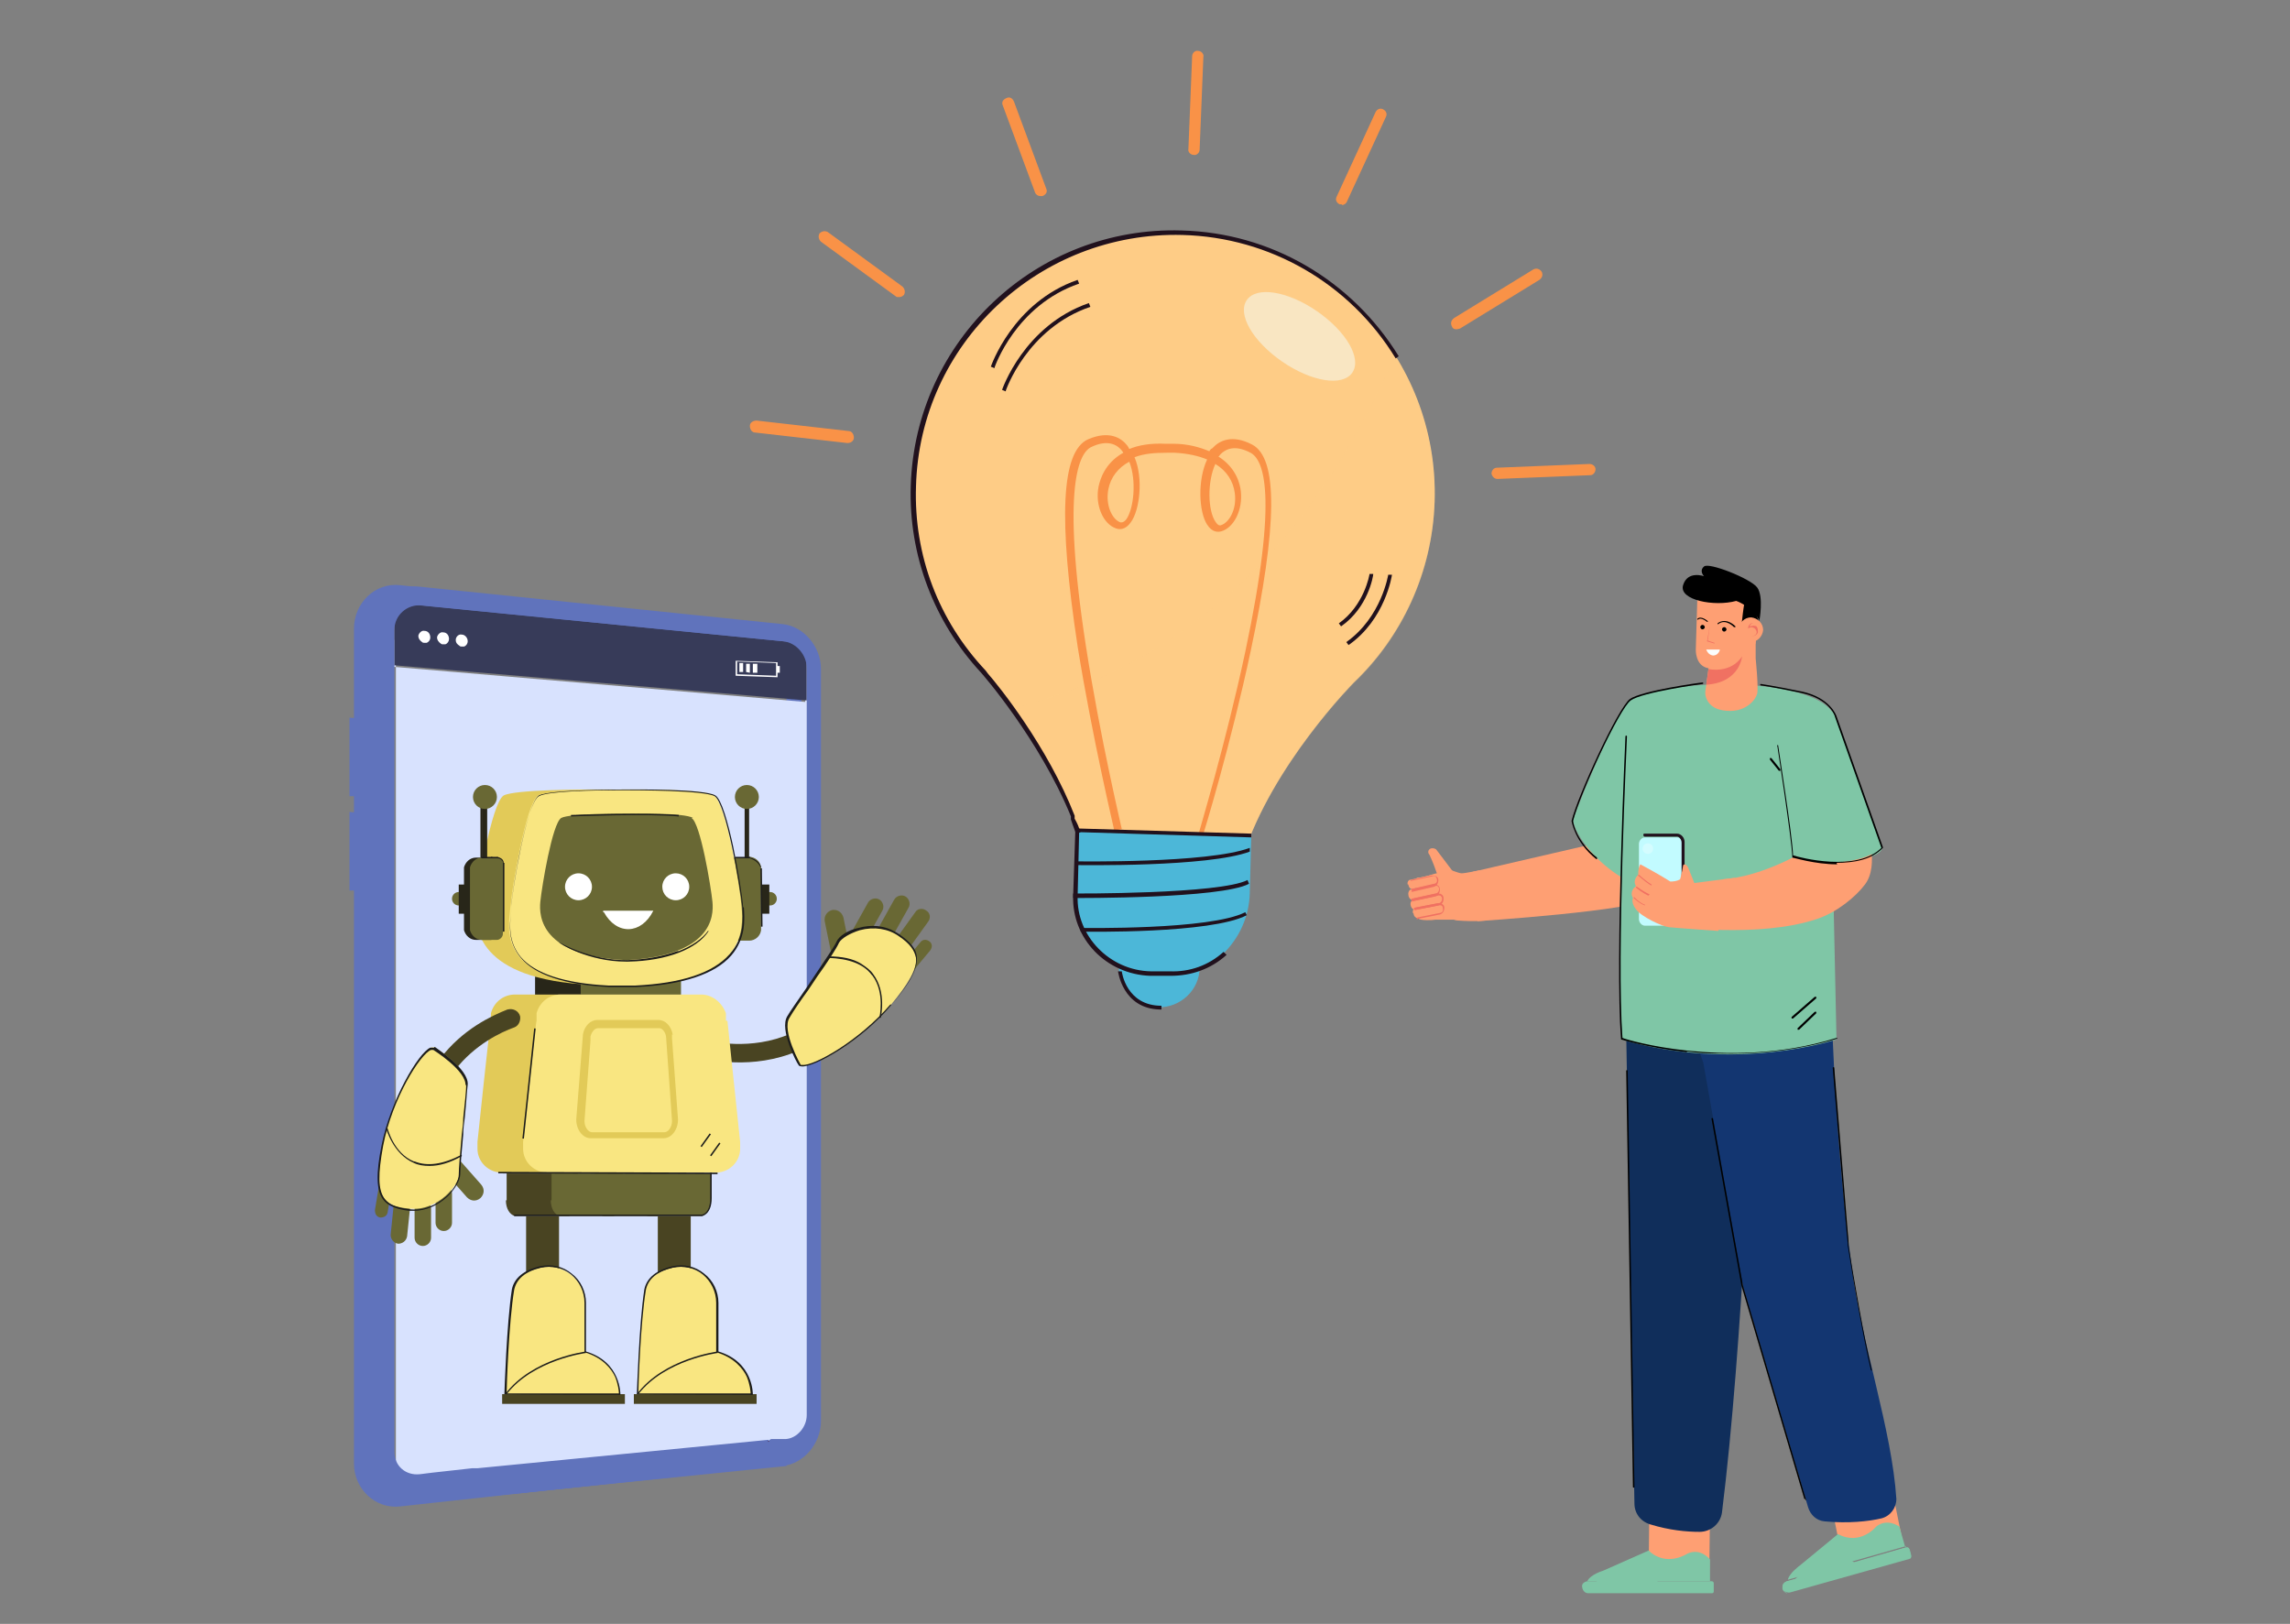 <?xml version="1.0" encoding="UTF-8"?>
<svg xmlns="http://www.w3.org/2000/svg" version="1.1" viewBox="0 0 306 217">
  <rect x="0" y="0" width="306" height="217" fill="#808080" stroke="none"/>
  <defs>
    <style>
      .cls-1 {
        fill: #21111d;
      }

      .cls-2 {
        fill: #c2fbff;
      }

      .cls-3 {
        fill: #fecc86;
      }

      .cls-4 {
        fill: #6073bc;
      }

      .cls-5 {
        fill: #f3fffe;
      }

      .cls-6 {
        fill: #133671;
      }

      .cls-7 {
        fill: #491e33;
      }

      .cls-8, .cls-9 {
        opacity: .3;
      }

      .cls-10 {
        fill: #fff;
      }

      .cls-11 {
        fill: #f9e681;
      }

      .cls-12 {
        fill: #102e5b;
      }

      .cls-13 {
        fill: #fbfdfc;
      }

      .cls-14 {
        fill: #d8e2fe;
      }

      .cls-15 {
        isolation: isolate;
      }

      .cls-16 {
        fill: #696834;
      }

      .cls-17 {
        fill: #373b59;
      }

      .cls-18 {
        fill: #f99247;
      }

      .cls-19 {
        fill: #7fc6a6;
      }

      .cls-20 {
        fill: #1d1d1b;
      }

      .cls-21 {
        fill: #fe9f73;
      }

      .cls-22 {
        fill: #f07162;
      }

      .cls-23 {
        fill: #e2ca58;
      }

      .cls-24 {
        fill: #4cb7d8;
      }

      .cls-9 {
        mix-blend-mode: multiply;
      }

      .cls-25 {
        fill: #282619;
      }

      .cls-26 {
        opacity: .5;
      }

      .cls-27 {
        fill: #494422;
      }
    </style>
  </defs>
  <!-- Generator: Adobe Illustrator 28.7.1, SVG Export Plug-In . SVG Version: 1.2.0 Build 142)  -->
  <g class="cls-15">
    <g id="Layer_1">
      <g>
        <path class="cls-4" d="M102,83.5l-48.5-5.3c-3.4-.4-6.2,2.4-6.2,5.8v111.6c0,3.3,2.8,6.1,6.2,5.7l48.5-5.3c2.8-.3,5.1-3,5.1-6v-100.5c0-3-2.3-5.7-5.1-6ZM105.1,189.2c0,1.6-1.3,3.1-2.8,3.2l-49,4.7c-1.9.2-2-1.1-2-3v-110c0-2,.3-3.5,2.4-3.3l48.3,4.8c1.7.2,3.1,1.8,3.1,3.6v99.8Z"/>
        <path class="cls-14" d="M107.8,88.2s0,0,0,0c0-1.1-.9-2.1-1.9-2.3,0,0,0,0,0,0,0,0,0,0,0,0l-50.6-5s0,0,0,0c0,0,0,0-.1,0-1.3,0-2.3.8-2.3,2,0,0,0,0,0,.1,0,0,0,0,0,0v112.4c0,1.2,1,2,2.2,1.9l16.1-1.6h.2s0,0,0,0l12-1.2h0s.1,0,.1,0h.1s11.7-1.1,11.7-1.1h0s.1,0,.1,0l10.7-1c1,0,1.8-1,1.8-2.1v-102s0,0,0,0ZM52.7,88.9v-3.4l3.6.3c.1,0,.2,0,.3.1.1,0,.2,0,.3,0l1.9.2c.1,0,.2,0,.3.1.1,0,.2,0,.3,0l1.9.2c.1,0,.2,0,.3.1.1,0,.2,0,.3,0l36.5,3.3h0c0,0,5.6.6,5.6.6h0c0,0,3.6.3,3.6.3v3.1l-55.1-4.7Z"/>
        <path class="cls-7" d="M102.7,192.6h-.1c0,0,0,.1,0,.1,0,0,.1,0,.1,0,0,0,0,0,0-.1Z"/>
        <path class="cls-17" d="M105.7,85.8l-50.5-5c-1.4-.1-2.5.9-2.5,2.2v5.9h0s55.1,4.7,55.1,4.7h0s0-5.4,0-5.4c0-1.2-.9-2.3-2.1-2.4Z"/>
        <path class="cls-10" d="M57.5,85.2c0,.3-.2.6-.5.7-.1,0-.2,0-.3,0-.1,0-.2,0-.3-.1-.3-.2-.5-.5-.5-.8s.4-.8.8-.7c.5,0,.8.4.8.9Z"/>
        <path class="cls-10" d="M60,85.4c0,.3-.2.6-.5.7-.1,0-.2,0-.3,0-.1,0-.2,0-.3-.1-.3-.2-.5-.5-.5-.8s.4-.8.8-.7c.5,0,.8.4.8.9Z"/>
        <path class="cls-10" d="M62.5,85.7c0,.3-.2.6-.5.7-.1,0-.2,0-.3,0-.1,0-.2,0-.3-.1-.3-.2-.5-.4-.5-.8s.4-.8.8-.7c.4,0,.8.4.8.9Z"/>
        <g>
          <path class="cls-10" d="M98.3,88.2v2.1l5.6.2v-.6h.3s0-.9,0-.9h-.3v-.5l-5.6-.2ZM103.7,90.3l-5.2-.2v-1.7l5.2.2v1.8Z"/>
          <polygon class="cls-10" points="98.8 89.8 99.3 89.8 99.3 88.6 98.8 88.6 98.8 89.8"/>
          <polygon class="cls-10" points="99.7 89.8 100.2 89.9 100.2 88.7 99.7 88.7 99.7 89.8"/>
          <polygon class="cls-10" points="100.6 89.9 101.2 89.9 101.2 88.7 100.6 88.7 100.6 89.9"/>
        </g>
        <polygon class="cls-4" points="48 106.4 46.7 106.4 46.7 95.9 48 96 48 106.4"/>
        <polygon class="cls-4" points="48 119 46.7 119 46.7 108.5 48 108.6 48 119"/>
        <path class="cls-4" d="M50.1,83.9v111.6c0,3.3,2.8,5.8,6.2,5.4l12.2-1.3h.4s35.1-3.7,35.1-3.7h0s.6,0,.6,0c2.8-.3,5.1-3,5.1-6v-100.5c0-3-2.3-5.7-5.1-6l-48.5-5c-3.4-.4-6.2,2.1-6.2,5.4ZM52.7,84.2c0-2,1.7-3.5,3.7-3.3l48.3,4.8c1.7.2,3.1,1.8,3.1,3.6v99.8c0,1.6-1.3,3.1-2.8,3.2h-.9c0,0,0,0,0,0h-1.1c0,.1-.2.1-.2.1,0,0,0,0,0,.1,0,0,0,0-.1,0,0,0,0,0,0-.1l-38.9,3.8h-.7c0,0-5.4.6-5.4.6l-1.6.2c-1.9.2-3.4-1.1-3.4-3v-110Z"/>
        <polygon class="cls-7" points="102.8 192.8 102.8 192.6 102.6 192.6 102.6 192.9 102.8 192.8"/>
        <polygon class="cls-4" points="104.3 192.5 63.7 196.4 63.7 200.1 105.1 195.9 104.3 192.5"/>
      </g>
      <g>
        <path class="cls-3" d="M191.7,67c.6-19.3-14.6-35.3-33.9-35.9-19.3-.6-35.3,14.6-35.9,33.9-.3,9.6,3.3,18.3,9.4,24.8h0s10.2,11.6,13.4,24c0,0,6,2.2,10.6,2.5,4.6,0,10.8-1.9,10.8-1.9,3.9-12.2,14.8-23.2,14.8-23.2h0c6.4-6.1,10.5-14.7,10.8-24.2Z"/>
        <path class="cls-24" d="M154.8,134.6h0c-3,0-5.4-2.6-5.3-5.6h0l10.8.3h0c0,3-2.6,5.4-5.6,5.3Z"/>
        <path class="cls-24" d="M155,130.7h0c-6.4-.2-11.5-5.5-11.3-12l.2-7.7,23.3.7-.2,7.7c-.2,6.4-5.5,11.5-12,11.3Z"/>
        <g class="cls-9">
          <path class="cls-3" d="M191.7,67c.2-7.1-1.8-13.8-5.3-19.5-10.9,24.9-27.7,41.3-51.3,47.2,2.8,4,6.6,9.9,8.8,16.3l23.2.7h0c4.5-11.1,13.8-20.4,13.8-20.4h0c6.4-6.1,10.5-14.7,10.8-24.2Z"/>
        </g>
      </g>
      <path class="cls-18" d="M161.2,111.6l-1-.3c0-.1,3.6-12,6.2-24.2,4.5-21.2,2.4-25.7.7-26.6-1.7-.9-3.1-.8-4.1.3,0,0-.1.2-.2.2,2.4,1.5,2.9,3.7,3,4.6.3,2.5-.9,4.9-2.6,5.4-.4.1-1.2.2-1.9-.9-1.1-1.7-1.3-5.9,0-8.7-1.2-.5-2.6-.8-4.3-.9h-1c-1.7,0-3.1.1-4.4.6,1.2,2.8.7,7.1-.5,8.7-.7,1-1.5,1-2,.8-1.7-.6-2.8-3.1-2.3-5.6.2-.9.8-3.1,3.3-4.5,0,0-.1-.2-.2-.3-.9-1.1-2.3-1.3-4-.5-1.7.7-4.1,5.2-.8,26.6,1.9,12.3,4.8,24.4,4.8,24.5l-1,.2c0-.1-2.9-12.2-4.9-24.6-2.6-17.1-2.2-26.1,1.4-27.7,2.8-1.2,4.4-.2,5.2.8.1.1.2.3.3.5,1.2-.5,2.8-.8,4.9-.7h1c2,0,3.6.5,4.8,1,.1-.2.2-.3.4-.4.9-1,2.6-1.9,5.3-.5,3.5,1.8,3.4,10.8-.2,27.7-2.6,12.2-6.2,24.1-6.3,24.3ZM150.9,61.7c-1.5.8-2.5,2.1-2.8,3.7-.4,2.1.5,4,1.6,4.4.1,0,.4.1.8-.4,1-1.4,1.4-5.2.4-7.7ZM162.4,62c-1.1,2.4-1,6.2,0,7.7.4.6.6.5.7.5,1.1-.3,2.2-2.1,1.9-4.3-.2-1.6-1.1-3-2.6-3.9Z"/>
      <path class="cls-1" d="M143.7,111.2c-.3-.8-.4-1.1-.6-1.7v-.4c-4.2-10.3-11.9-19.1-12-19.2h0c-6.3-6.8-9.7-15.7-9.4-25,.6-19.4,16.8-34.7,36.2-34.1,11.9.3,22.7,6.6,29,16.8l-.4.3c-6.1-10-16.8-16.2-28.5-16.5-19.1-.5-35.1,14.5-35.6,33.6-.3,9.2,3,17.9,9.3,24.6l.3.4h0c1.5,1.7,8,9.8,11.6,19v.4c.4.7.5,1,.8,1.8l-.5.2Z"/>
      <path class="cls-1" d="M132.9,49.2l-.5-.2c0,0,2.9-8.6,11.6-11.6l.2.5c-8.5,2.9-11.3,11.2-11.3,11.2Z"/>
      <path class="cls-1" d="M134.4,52.3l-.5-.2c0,0,2.9-8.6,11.6-11.6l.2.5c-8.5,2.9-11.3,11.2-11.3,11.2Z"/>
      <path class="cls-1" d="M156.2,130.4h-2.5c-5.9-.2-10.5-5-10.3-10.7l.3-9,23.5.7v.5s-23-.7-23-.7l-.2,8.5c-.2,5.4,4.3,10,9.8,10.1h2.5c2.7.1,5.2-.8,7.2-2.6l.4.4c-2.1,1.9-4.7,2.8-7.5,2.8Z"/>
      <path class="cls-1" d="M155,134.9c-5-.1-5.6-5.1-5.6-5.1h.5c0,.1.6,4.6,5.3,4.6v.5c0,0-.1,0-.2,0Z"/>
      <path class="cls-1" d="M180.2,86.2l-.3-.4c4.7-3.3,5.6-9,5.6-9h.5c0,.1-.9,6-5.8,9.4Z"/>
      <path class="cls-1" d="M179.2,83.7l-.3-.4c3.4-2.4,4.1-6.5,4.1-6.6h.5c0,.3-.7,4.5-4.3,7Z"/>
      <path class="cls-1" d="M143.6,115.6v-.5c.2,0,17.8.3,23.4-1.8v.5c-5.6,2.1-22.7,1.8-23.4,1.8Z"/>
      <path class="cls-1" d="M143.4,119.9v-.5c.2,0,19.6.1,23.3-1.8l.2.5c-3.8,2-22.7,1.9-23.5,1.9Z"/>
      <path class="cls-1" d="M144.4,124.5v-.5c.2,0,17.3.3,22-2.1l.2.4c-4.8,2.5-21.5,2.2-22.2,2.2Z"/>
      <path class="cls-18" d="M113.2,59.2s0,0,0,0l-12.3-1.4c-.4,0-.7-.4-.7-.9,0-.4.4-.7.9-.7l12.3,1.4c.4,0,.7.4.7.9,0,.4-.4.7-.8.7Z"/>
      <path class="cls-18" d="M120.1,39.7c-.2,0-.3,0-.4-.1l-10-7.3c-.3-.3-.4-.7-.2-1.1.3-.3.7-.4,1.1-.2l10,7.3c.3.3.4.7.2,1.1-.2.2-.4.3-.7.3Z"/>
      <path class="cls-18" d="M139,26.2c-.3,0-.6-.2-.7-.5l-4.3-11.6c-.2-.4,0-.8.5-1,.4-.2.8,0,1,.5l4.3,11.6c.2.4,0,.8-.5,1,0,0-.2,0-.3,0Z"/>
      <path class="cls-18" d="M200.1,64c-.4,0-.7-.3-.8-.7,0-.4.3-.8.7-.8l12.4-.5c.4,0,.8.3.8.7,0,.4-.3.8-.7.8l-12.4.5s0,0,0,0Z"/>
      <path class="cls-18" d="M194.6,44c-.3,0-.5-.1-.6-.4-.2-.4-.1-.8.3-1.1l10.6-6.5c.4-.2.8-.1,1.1.3.2.4.1.8-.3,1.1l-10.6,6.5c-.1,0-.3.1-.4.1Z"/>
      <path class="cls-18" d="M179.3,27.3c-.1,0-.2,0-.3,0-.4-.2-.6-.6-.4-1l5.2-11.3c.2-.4.6-.6,1-.4.4.2.6.6.4,1l-5.2,11.3c-.1.3-.4.5-.7.5Z"/>
      <path class="cls-18" d="M159.5,20.7s0,0,0,0c-.4,0-.8-.4-.7-.8l.5-12.4c0-.4.4-.8.8-.7,0,0,0,0,0,0,.4,0,.8.4.7.8l-.5,12.4c0,.4-.4.8-.8.7Z"/>
      <g class="cls-26">
        <path class="cls-5" d="M180.7,49.8c-1.3,1.9-5.5,1.2-9.4-1.5-3.9-2.7-6-6.3-4.7-8.2,1.3-1.9,5.5-1.2,9.4,1.5,3.9,2.7,6,6.3,4.7,8.2Z"/>
      </g>
      <polygon class="cls-21" points="220.3 210.2 228.4 210.3 228.5 201.7 220.4 200.6 220.3 210.2"/>
      <polygon class="cls-21" points="246.1 207.9 254.3 206.3 252.6 197.9 244.2 198.6 246.1 207.9"/>
      <path class="cls-12" d="M234.5,136.3c-.3,8.8-1.6,43.3-4.4,65.8-.2,1.5-1.5,2.6-3,2.6-1.7,0-4-.2-6.6-1-1.3-.4-2.1-1.5-2.1-2.8l-1.2-68.6c0-.2,0-.3,0-.5v-.3c.3-1.9,2.3-3,4.1-2.3l11.2,4.2c1.2.5,2,1.6,1.9,2.9Z"/>
      <path class="cls-6" d="M244.7,132.3s.2,17.5,2.7,36.8c1.4,10.7,5.4,21.9,6,31.2,0,1.2-.8,2.3-2,2.6-1.7.4-4.4.7-7.6.4-1.1-.1-1.9-.9-2.2-1.9l-8.7-29.5-5.3-29.9-5.7-16.2,22.8,6.6Z"/>
      <path d="M241.3,200.5s0,0,0,0c0,0,.1,0,0-.2l-8.4-28.5-4-22.3c0,0,0-.1-.1-.1,0,0-.1,0-.1.1l4,22.3h0s8.4,28.5,8.4,28.5c0,0,0,0,.1,0Z"/>
      <path d="M250.1,183.2s0,0,0,0c0,0,.1,0,0-.2-1-4.1-2.4-12.2-3.1-16.6,0-.1,0-.2,0-.3h0,0s0,0,0,0c0,0,0-.1,0-.3l-1.9-23.1c0,0,0-.1-.1-.1,0,0-.1,0-.1.1,0,.2,1.9,23.1,2,23.4,0,0,0,0,0,0h0c0,.1,0,.1,0,.1,0,0,0,0,0,.2.7,4.5,2.1,12.5,3.1,16.7,0,0,0,0,.1,0Z"/>
      <path d="M218.3,198.8h0c0,0,.1,0,.1-.1l-.9-55.6c0,0,0-.1-.1-.1,0,0-.1,0-.1.1l.9,55.6c0,0,0,.1.1.1Z"/>
      <path class="cls-19" d="M228.6,211.3h-7.1s-2.9-3.1-2.9-3.1l-5.3,3.1h-1.1c-.4,0-.8.3-.8.6,0,.5.3,1,.8,1h16.6c.1,0,.2-.1.2-.2v-1.1c0-.2-.1-.3-.3-.3Z"/>
      <path class="cls-19" d="M228.5,211.3v-2.9s-1.2-1.6-3-.8c0,0-2.8,1.9-5.2-.4l-6.1,2.7s-1.7.5-2.1,1.4h16.4Z"/>
      <path class="cls-19" d="M254.7,206.8l-6.9,2-3.7-2.2-4.2,4.4-1.1.3c-.4.1-.7.5-.6.8,0,.5.6.8,1,.7l16-4.5c.1,0,.2-.2.2-.3l-.3-1c0-.2-.2-.3-.4-.2Z"/>
      <path class="cls-19" d="M254.6,206.8l-.8-2.8s-1.6-1.2-3.1,0c0,0-2.1,2.6-5.1,1l-5.1,4.2s-1.4,1-1.6,1.9l15.8-4.5Z"/>
      <path class="cls-19" d="M238.7,212.9c-.2-.1-.4-.3-.5-.5-.1-.5.1-.9.6-1.1l15.8-4.5c.2,0,.5,0,.6.3l.2.8h-.1s-.2-.7-.2-.7c0-.2-.2-.3-.4-.2l-15.8,4.5c-.4.1-.6.5-.5.9,0,.2.2.4.4.5h0Z"/>
      <g>
        <path class="cls-21" d="M194.6,117.8c0-.4,0-.8-.2-1l-2.5-3.3c-.3-.2-.7-.2-.9,0-.2.2-.2.5,0,.7.2.4.4.9.6,1.4l.4,1.1c-.3,0-1.7.6-2.7.6v2.5h-.1c0,.5.1,1.1.1,1.6,0,.6-.1,1.1.3,1.4.3.2,1.7.2,2.2.1h3.7c0-1-.2-1.6-.9-5.3Z"/>
        <path class="cls-21" d="M226.6,109.4s-4.1,8.9-5.9,10.6c-1.8,1.7-23.3,3.1-23.3,3.1l-.6-6.6,17.3-4,4.5-8.6,8,5.4Z"/>
        <path class="cls-22" d="M217.3,115.2s0,0-.1,0l-3.3-2.4c-.1,0-.1-.2,0-.4,0-.1.2-.1.4,0l3.3,2.4c.1,0,.1.2,0,.4,0,0-.1.1-.2.1Z"/>
        <path class="cls-21" d="M188.2,119.6c0,.4.4.7.5.7l3.2-.7c.4,0,.6-.4.6-.8,0-.4-.4-.7-.8-.6l-3.3.7s-.3.3-.2.7Z"/>
        <path class="cls-21" d="M188.5,120.9c0,.4.4.7.5.7l3.2-.6c.4,0,.6-.4.6-.8,0-.4-.4-.7-.8-.6l-3.3.7s-.3.2-.2.7Z"/>
        <path class="cls-21" d="M188.9,122.1c0,.4.4.6.5.6l3-.6c.3,0,.6-.4.5-.7,0-.4-.4-.6-.8-.6l-3.1.6s-.3.2-.2.6Z"/>
        <path class="cls-22" d="M188.7,120.4c0,0-.1,0-.1-.1,0,0,0-.1,0-.2l3.2-.7c.3,0,.5-.3.5-.6,0-.2-.1-.3-.2-.4-.1,0-.3-.1-.4,0l-2.9.6c0,0-.1,0-.2,0,0,0,0-.1,0-.2l2.9-.6c.2,0,.5,0,.6.1.2.1.3.3.3.6,0,.4-.2.8-.7.9l-3.2.7s0,0,0,0Z"/>
        <path class="cls-21" d="M188.2,118.2c0,.4.4.7.5.6l3-.7c.3,0,.6-.4.5-.7,0-.4-.4-.6-.8-.5l-3.1.7s-.3.2-.2.6Z"/>
        <path class="cls-22" d="M188.7,118.9c0,0-.1,0-.1,0,0,0,0-.1,0-.1l3-.7c.3,0,.5-.3.4-.6,0-.1-.1-.3-.2-.4-.1,0-.3-.1-.4,0l-2.8.6c0,0-.1,0-.1,0,0,0,0-.1,0-.1l2.8-.6c.2,0,.4,0,.6.1.2.1.3.3.3.5,0,.4-.2.8-.6.9l-3,.7s0,0,0,0Z"/>
        <path class="cls-22" d="M189.1,121.6c0,0-.1,0-.1-.1,0,0,0-.1.1-.2l3.1-.6c.3,0,.5-.3.5-.6,0-.2-.1-.3-.2-.4-.1,0-.3-.1-.4,0l-3.3.7c0,0-.1,0-.2-.1,0,0,0-.1.1-.2l3.3-.7c.2,0,.5,0,.6.1.2.1.3.3.3.6,0,.4-.2.8-.7.9l-3.1.6s0,0,0,0Z"/>
        <path class="cls-22" d="M189.4,122.9c0,0-.1,0-.1-.1,0,0,0-.1.1-.2l3-.6c.3,0,.5-.3.4-.6,0-.1,0-.3-.2-.4-.1,0-.3-.1-.4,0l-3.1.6c0,0-.1,0-.2-.1,0,0,0-.1.1-.2l3.1-.6c.2,0,.4,0,.6.1.2.1.3.3.3.5,0,.4-.2.8-.6.9l-3,.6s0,0,0,0Z"/>
        <path class="cls-21" d="M193.2,116s1.7.7,2.1.7c.5,0,2.4-.4,2.4-.4l.9,6.7s-1.4.2-3.9,0-1.6-7.1-1.6-7.1Z"/>
        <path class="cls-19" d="M231.2,94.7s-11.5-4.5-14.1-.4c-2.6,4.1-7,15.1-6.9,15.4.7,3.1,4.5,6.5,6.8,7.7,2.2,1.1,2.8.4,4.2-1.4,2.4-3,3.5-16,3.5-15.9,0,0,6.5-5.4,6.5-5.4Z"/>
        <path class="cls-19" d="M244.8,94.9c.8,1.2,1.9,4.6,3.1,8.3,1.7,4.9,3.6,10.1,3.6,10.1,0,0,.3,1.5-6.6,2.1l.5,23.5s-13.2,4.5-28.8,0c0,0-.7-41.7,1.4-44.9,2.1-3.2,23.2-4,26.8,1.1Z"/>
        <g>
          <path class="cls-21" d="M226.8,80.1l-.2,6.7s-.1,2.2,1.7,2.5l-.4,2.9c-.2,1.1.5,2.1,1.5,2.5.5.2,1.1.3,1.8.3,2.2,0,3.4-1.5,3.6-2.3.2-.8-.2-4.7-.2-4.7v-1.9c.1,0,0-7.4,0-7.4l-7.8,1.5Z"/>
          <path class="cls-22" d="M232.8,87.6s-.2,3.6-4.8,3.9l.3-2.1s2.9.7,4.5-1.7Z"/>
          <path d="M231.9,83.8s0,0,0,0c0,0,0,0,0-.1,0,0-1.2-1.3-2.4-.4,0,0,0,0,0,.1,0,0,0,0,.1,0,1-.8,2.1.4,2.1.4,0,0,0,0,0,0Z"/>
          <path d="M235.1,82.9l-2,.4-.4.4s.3-3.3.6-3.9c.4-.6,1.7,3.2,1.7,3.2Z"/>
          <path d="M228.2,83.1s0,0,0,0c0,0,0,0,0-.1,0,0-.9-.8-1.4-.3,0,0,0,0,0,.1,0,0,0,0,.1,0,.4-.4,1.2.3,1.2.3,0,0,0,0,0,0Z"/>
          <path d="M230.1,84.1c0,.1.1.3.3.3.1,0,.3-.1.3-.3,0-.1-.1-.3-.3-.3-.1,0-.3.1-.3.3Z"/>
          <path d="M227.2,83.8c0,.1.1.3.3.3.1,0,.3-.1.3-.3,0-.1-.1-.3-.3-.3-.1,0-.3.1-.3.3Z"/>
          <path class="cls-21" d="M232.3,84.1c0,.9.7,1.6,1.6,1.7.9,0,1.6-.7,1.7-1.6,0-.9-.7-1.6-1.6-1.7-.9,0-1.6.7-1.7,1.6Z"/>
          <path class="cls-22" d="M234.2,85c.3,0,.6-.2.7-.5,0-.3,0-.6-.2-.8-.4-.2-.7,0-.9,0,0-.2.2-.3.3-.4.3-.2.7,0,.7,0,0,0,0,0,0,0,0,0,0,0,0,0,0,0-.4-.2-.8,0-.2.1-.4.3-.4.6v.2s0-.1,0-.1c0,0,.4-.4.9,0,.2.2.3.5.2.6,0,.2-.3.4-.6.4,0,0,0,0,0,0,0,0,0,0,0,0,0,0,0,0,0,0,0,0,0,0,0,0Z"/>
          <path class="cls-22" d="M229.1,85.9s0,0,0,0c0,0,0,0,0,0l-.9-.3.3-2.1s0,0,0,0c0,0,0,0,0,0l-.4,2.2,1,.3s0,0,0,0Z"/>
          <path class="cls-13" d="M229.8,86.8s-1.8,0-1.8,0c0,0,.2.7.9.8.7,0,.9-.7.9-.7Z"/>
          <path d="M235.1,82.9s.6-3.2-.3-4.4-6.5-3.4-7.1-2.8c-.7.6,0,1.3,0,1.3,0,0-2.2-.8-2.8,1.2-.6,2,4.2,2.9,7.1,2.1,0,0,1.9.6,3.1,2.6Z"/>
        </g>
        <path class="cls-21" d="M223.2,123.8c.3,0,11.9,1.6,19.6-1,2.7-.9,5.2-3,6.4-4.6,1.9-2.5.6-7.4-1.1-10.9l-4.1,4.4h0c-.5.5-1,.9-1.6,1.3-2.1,1.3-7.1,4.1-12.1,4.5l-7.1,6.4Z"/>
        <path class="cls-19" d="M251.5,113.2s-.1.2-.8.6c-.8.5-2.3,1.3-5.8,1.5,0,0-3.8,0-8.2-2.1-4.4-2.2,5.3-10.4,5.3-10.4l4.7,1.7,2.1,1.7,2.7,6.9Z"/>
        <path d="M213.4,114.8s0,0,0,0c0,0,0-.1,0-.2-2.7-2.1-3.2-4.6-3.2-4.9.9-3.6,6.2-15,7.7-16.1,1.5-1.1,9.5-2.2,9.6-2.2,0,0,.1,0,.1-.1,0,0,0-.1-.1-.1-.3,0-8.1,1.1-9.7,2.2-1.6,1.2-7,13-7.8,16.3h0s0,0,0,0c0,0,.4,2.8,3.3,5.1,0,0,0,0,0,0Z"/>
        <path d="M225.4,140.6c-5.3-.6-8.8-1.7-8.8-1.7h0s0-.1,0-.1c-.8-10.7.6-40.1.6-40.4,0,0,0-.1.1-.1,0,0,.1,0,.1.1,0,.3-1.4,29.5-.6,40.3.5.2,3.9,1.2,8.7,1.7,4.9.5,12.2.7,19.9-1.7,0,0,.1,0,.1,0,0,0,0,.1,0,.1-5,1.5-9.9,2-14.1,2s-4.2-.1-6-.3ZM216.6,138.7h0,0Z"/>
        <path d="M245.4,115.3c2.3,0,4.7-.4,6.2-2h0c0,0,0-.1,0-.1l-6.2-17.5c0,0-.8-2.5-4.7-3.3-3.9-.8-5.4-1-5.4-1,0,0-.1,0-.1.1,0,0,0,.1.1.1,0,0,1.6.2,5.4,1,3.8.8,4.5,3.1,4.5,3.2l6.2,17.5c-3.3,3.3-10.9,1.3-11.8,1-.1-2.7-2-14.6-2-14.7,0,0,0-.1-.1,0,0,0-.1,0,0,.1,0,.1,1.9,12.3,2,14.8h0c0,0,0,.1,0,.1.2,0,3,.9,6,.9Z"/>
        <path d="M237.9,103s0,0,0,0c0,0,0-.1,0-.2l-1.2-1.5c0,0-.1,0-.2,0,0,0,0,.1,0,.2l1.2,1.5s0,0,0,0Z"/>
        <path d="M239.6,136.1s0,0,0,0l3.1-2.7s0-.1,0-.2c0,0-.1,0-.2,0l-3.1,2.7s0,.1,0,.2c0,0,0,0,0,0Z"/>
        <path d="M240.4,137.6s0,0,0,0l2.3-2.2s0-.1,0-.2c0,0-.1,0-.2,0l-2.3,2.2s0,.1,0,.2c0,0,0,0,0,0Z"/>
        <g>
          <path class="cls-2" d="M224.1,123.7h-4.3c-.4,0-.8-.4-.8-.9v-10c0-.5.4-.9.8-.9h4.3c.4,0,.8.4.8.9v10c0,.5-.4.9-.8.9Z"/>
          <path class="cls-1" d="M224.1,123.8c0,0-.2,0-.2-.2s0-.2.2-.2c.4,0,.6-.3.6-.8v-10c0-.4-.3-.8-.6-.8h-4.3c0,0-.2,0-.2-.2s0-.2.2-.2h4.3c.5,0,1,.5,1,1.1v10c0,.6-.4,1.1-1,1.1Z"/>
        </g>
        <g>
          <path class="cls-21" d="M218.6,118.4c-.5-.8.3-1.5.3-1.5,0-1.1.3-1.4.3-1.4,0,0,2.6,1.4,4,2.3.9,0,1.3-.3,1.3-.3h0c.2-.7.4-1.7.4-1.8,0-.2.4-.4.7.3.3.7.8,2,.8,2l5.4-.7-2.2,7.1s-5.7-.4-6.6-.5c-.9-.1-3.7-1.4-4.4-2.4-.7-.9-.4-1.5-.4-1.5-.5-.9.3-1.5.3-1.5Z"/>
          <path class="cls-22" d="M220.6,118.3s0,0,.1,0c0,0,0-.1,0-.1-.7-.4-1.7-1.3-1.7-1.3,0,0-.1,0-.1,0,0,0,0,.1,0,.1,0,0,1,.9,1.7,1.3,0,0,0,0,0,0Z"/>
          <path class="cls-22" d="M220.3,119.6s0,0,.1,0c0,0,0-.1,0-.1-.9-.4-1.6-1-1.7-1,0,0-.1,0-.1,0,0,0,0,.1,0,.1,0,0,.8.7,1.7,1.1,0,0,0,0,0,0Z"/>
          <path class="cls-22" d="M219.7,121s0,0,.1,0c0,0,0-.1,0-.1-.8-.3-1.4-1-1.4-1,0,0-.1,0-.1,0,0,0,0,.1,0,.1,0,0,.7.7,1.5,1,0,0,0,0,0,0Z"/>
        </g>
        <g class="cls-8">
          <path class="cls-10" d="M219.5,113.4c0,.4.3.7.7.7s.7-.3.7-.7-.3-.7-.7-.7-.7.3-.7.7Z"/>
        </g>
      </g>
      <g>
        <g>
          <path class="cls-27" d="M94.2,141.5l.7-2.4c0,0,5.4,1.4,10.8-1l1,2.3c-6.2,2.7-12.2,1.1-12.5,1.1Z"/>
          <path class="cls-16" d="M122.3,129.4c-.3.4-.8.4-1.2.1-.4-.3-.4-.8-.1-1.2l2-2.4c.3-.4.8-.4,1.2-.1.4.3.4.8.1,1.2l-2,2.4Z"/>
          <path class="cls-16" d="M121.7,126.4c-.3.5-1,.6-1.5.2-.5-.3-.6-1-.2-1.5l2.3-3.2c.3-.5,1-.6,1.5-.2.5.3.6,1,.2,1.5l-2.3,3.2Z"/>
          <path class="cls-16" d="M118,125.1c-.5-.3-.7-1-.4-1.5l1.9-3.4c.3-.5,1-.7,1.5-.4.5.3.7,1,.4,1.5l-1.9,3.4c-.3.5-1,.7-1.5.4Z"/>
          <path class="cls-16" d="M114.5,125.5c-.5-.3-.7-1-.4-1.5l1.9-3.4c.3-.5,1-.7,1.5-.4.5.3.7,1,.4,1.5l-1.9,3.4c-.3.5-1,.7-1.5.4Z"/>
          <path class="cls-16" d="M112.6,128.5c-.7.1-1.3-.3-1.5-1l-.9-4.4c-.1-.7.3-1.3,1-1.5.7-.1,1.3.3,1.5,1l.9,4.4c.1.7-.3,1.3-1,1.5Z"/>
          <path class="cls-11" d="M106.8,142.2s-2.6-4.6-1.5-6.4c1.1-1.8,6-8.6,6.7-10,.7-1.4,5-3.1,8.1-.9,3.1,2.2,3.4,4-1,9.3-4.5,5.3-11.7,9.1-12.3,8Z"/>
          <path class="cls-20" d="M119.1,134.3c2.6-3,3.6-5,3.4-6.5-.1-1-.8-1.9-2.4-3-.2-.1-.3-.2-.5-.3-1.4-.8-3.1-1-4.9-.5-1.4.3-2.6,1.1-2.9,1.8-.3.7-1.7,2.7-2.9,4.5-.4.6-.8,1.2-1.2,1.8-1.1,1.6-2.1,3-2.5,3.7-1.1,1.8,1.3,6.3,1.5,6.5,0,.1.2.2.4.2,1.7.2,8.1-3.5,12-8.2ZM119,134.2c-4.2,4.9-10.3,8.3-11.8,8.1,0,0-.1,0-.2,0,0,0,0,0,0,0h0s-2.6-4.6-1.5-6.3c.4-.7,1.4-2.2,2.5-3.7.4-.6.8-1.2,1.2-1.8,1.3-1.8,2.6-3.8,2.9-4.5.3-.6,1.5-1.3,2.8-1.7,1.9-.5,3.8-.2,5.2.8,1.5,1,2.1,1.9,2.3,2.9.2,1.4-.8,3.3-3.3,6.3Z"/>
          <path class="cls-20" d="M116.5,130.3c-1.1-1.5-3.1-2.2-5.8-2.3v-.2c1.8,0,3.3.3,4.4,1,.6.4,1.2.8,1.6,1.4,1.8,2.4,1,5.7,1,5.8h-.2c0,0,.8-3.3-.9-5.6Z"/>
        </g>
        <polygon class="cls-25" points="78.1 130.5 71.5 130.5 71.5 133 78.1 133 78.3 133 84.9 133 84.9 130.5 78.3 130.5 78.1 130.5"/>
        <path class="cls-27" d="M67.6,160.4c0,1.1.5,1.9,1.2,2.1h7.2c.7-.2,1.2-1,1.2-2.1v-3.6h-9.5v3.6Z"/>
        <path class="cls-16" d="M79.4,160.4c0,1.1.5,1.9,1.2,2.1h7.2c.7-.2,1.2-1,1.2-2.1v-3.6h-9.5v3.6Z"/>
        <path class="cls-23" d="M90.9,136.4v-1c-.5-1.4-1.8-2.5-3.3-2.5h-18.8c-1.5,0-2.8,1-3.2,2.5v1c-.1,0-1.8,16.2-1.8,16.2v.9c0,0,0,0,0,0,0,1.8,1.5,3.2,3.3,3.2h22.4c1.8,0,3.3-1.4,3.3-3.2h0s0-.9,0-.9l-1.7-16.2Z"/>
        <g>
          <path class="cls-27" d="M69.5,135.8c-.2-.7-.9-1.1-1.7-.9-2,.8-6,2.6-9,6.6l2,1.5c2.6-3.4,6.2-5.1,7.9-5.7.6-.2.9-.9.8-1.5h0Z"/>
          <path class="cls-16" d="M51.6,158c-.5,0-.9.2-1,.7l-.5,3c0,.5.2.9.7,1,.5,0,.9-.2,1-.7l.5-3c0-.5-.2-.9-.7-1Z"/>
          <path class="cls-16" d="M53.8,160.1c-.6,0-1.1.4-1.2,1l-.4,3.9c0,.6.4,1.1,1,1.2.6,0,1.1-.4,1.2-1l.4-3.9c0-.6-.4-1.1-1-1.2Z"/>
          <path class="cls-16" d="M56.5,160.4c-.6,0-1.1.5-1.1,1.1v3.9c0,.6.5,1.1,1.1,1.1s1.1-.5,1.1-1.1v-3.9c0-.6-.5-1.1-1.1-1.1Z"/>
          <path class="cls-16" d="M59.3,158.4c-.6,0-1.1.5-1.1,1.1v3.9c0,.6.5,1.1,1.1,1.1s1.1-.5,1.1-1.1v-3.9c0-.6-.5-1.1-1.1-1.1Z"/>
          <path class="cls-16" d="M61.3,154.9c-.5-.5-1.2-.6-1.8-.1-.5.5-.6,1.2-.1,1.8l3,3.4c.5.5,1.2.6,1.8.1.5-.5.6-1.2.1-1.8l-3-3.4Z"/>
          <path class="cls-11" d="M58,140c-1.1-.7-5.5,6.1-6.9,12.9-1.3,6.8-.1,8.3,3.6,8.6,3.8.4,6.7-3.2,6.7-4.7,0-1.5.9-9.9,1-12,.1-2.1-4.4-4.9-4.4-4.9Z"/>
        </g>
        <rect class="cls-27" x="70.3" y="162.5" width="4.4" height="8.3"/>
        <rect class="cls-27" x="87.9" y="162.5" width="4.4" height="8.3"/>
        <polygon class="cls-16" points="84.2 130.5 77.6 130.5 77.6 133 84.2 133 84.4 133 91 133 91 130.5 84.4 130.5 84.2 130.5"/>
        <path class="cls-16" d="M73.6,160.4c0,1.1.5,1.9,1.2,2.1h7.2c.7-.2,1.2-1,1.2-2.1v-3.6h-9.5v3.6Z"/>
        <path class="cls-11" d="M78.2,180.7v-6.5c0-3.1-2.9-5.5-6-4.8-1.8.4-3.4,1.3-3.7,3.1-.8,4.5-1,13.9-1,13.9h15.3s.2-4.3-4.6-5.7Z"/>
        <rect class="cls-27" x="67.1" y="186.3" width="16.4" height="1.3"/>
        <path class="cls-16" d="M85.4,160.4c0,1.1.5,1.9,1.2,2.1h7.2c.7-.2,1.2-1,1.2-2.1v-3.6h-9.5v3.6Z"/>
        <path class="cls-11" d="M97,136.4v-1c-.5-1.4-1.8-2.5-3.3-2.5h-18.8c-1.5,0-2.8,1-3.2,2.5v1c-.1,0-1.8,16.2-1.8,16.2v.9c0,0,0,0,0,0,0,1.8,1.5,3.2,3.3,3.2h22.4c1.8,0,3.3-1.4,3.3-3.2h0s0-.9,0-.9l-1.7-16.2Z"/>
        <path class="cls-11" d="M95.9,180.7v-6.5c0-3.1-2.9-5.5-6-4.8-1.8.4-3.4,1.3-3.7,3.1-.8,4.5-1,13.9-1,13.9h15.3s.2-4.3-4.6-5.7Z"/>
        <rect class="cls-27" x="84.7" y="186.3" width="16.4" height="1.3"/>
        <g>
          <rect class="cls-25" x="99.5" y="106.6" width=".6" height="9.1"/>
          <path class="cls-16" d="M102.9,119.2c-.5,0-.9.4-.9.9s.4.9.9.9.9-.4.9-.9-.4-.9-.9-.9Z"/>
          <rect class="cls-25" x="101.7" y="118.2" width="1.1" height="3.9"/>
          <path class="cls-16" d="M100.1,114.6h-2.8v11.1h2.8c.8,0,1.5-.6,1.6-1.4v-8.4c-.1-.8-.8-1.4-1.6-1.4Z"/>
          <circle class="cls-16" cx="99.8" cy="106.5" r="1.6"/>
        </g>
        <path class="cls-23" d="M90.9,106.3c-1.5-.9-10.8-.8-11.8-.8-1,0-10.3,0-11.8.8-1.6,1-3.5,12.2-3.7,14.9-.2,2.7.1,9.7,15.4,10.4h0s0,0,0,0c0,0,0,0,0,0h0c15.2-.7,15.6-7.7,15.4-10.4-.2-2.7-2.1-13.9-3.7-14.9Z"/>
        <path class="cls-11" d="M95.5,106.3c-1.5-.9-10.8-.8-11.8-.8-1,0-10.3,0-11.8.8-1.6,1-3.5,12.2-3.7,14.9-.2,2.7-2.2,9.8,13,10.6h3.6c15.2-.7,14.5-7.9,14.3-10.6-.2-2.7-2.1-13.9-3.7-14.9Z"/>
        <g>
          <rect class="cls-25" x="64.2" y="107.4" width=".3" height="7.2"/>
          <g>
            <path class="cls-25" d="M65.6,114.6h-2c-.8,0-1.4.6-1.6,1.3,0,0,0,0,0,.1v8.2s0,0,0,.1c.2.7.8,1.3,1.6,1.3h2c.4,0,.8-.4.8-.8v-9.5c0-.4-.4-.8-.8-.8Z"/>
            <rect class="cls-25" x="64.5" y="106.6" width=".6" height="9.1"/>
            <path class="cls-16" d="M61.3,119.2c-.5,0-.9.4-.9.9s.4.9.9.9.9-.4.9-.9-.4-.9-.9-.9Z"/>
            <rect class="cls-25" x="61.3" y="118.2" width="1.1" height="3.9"/>
            <path class="cls-16" d="M66.4,114.6h-2c-.8,0-1.4.6-1.6,1.3,0,0,0,0,0,.1v8.2s0,0,0,.1c.2.7.8,1.3,1.6,1.3h2c.4,0,.8-.4.8-.8v-9.5c0-.4-.4-.8-.8-.8Z"/>
            <circle class="cls-16" cx="64.8" cy="106.5" r="1.6"/>
          </g>
        </g>
        <path class="cls-16" d="M92.6,109.3c-1.1-.7-8-.6-8.8-.6-.8,0-7.7,0-8.8.6-1.2.7-2.6,9.2-2.8,11.2-.2,2,.1,7.3,11.5,7.8h0s0,0,0,0c0,0,0,0,0,0h0c11.4-.6,11.7-5.8,11.5-7.8-.2-2-1.6-10.5-2.8-11.2Z"/>
        <circle class="cls-10" cx="77.3" cy="118.5" r="1.8"/>
        <path class="cls-10" d="M90.3,116.7c-1,0-1.8.8-1.8,1.8s.8,1.8,1.8,1.8,1.8-.8,1.8-1.8-.8-1.8-1.8-1.8Z"/>
        <path class="cls-10" d="M80.7,121.9c1.7,3.1,5,3,6.6-.2h-6.7v.2Z"/>
        <path class="cls-23" d="M89.9,138.3h0c-.2-1.2-1-2-1.9-2h-8.2c-.9,0-1.7.8-1.9,1.9l-.9,11.4h0s0,0,0,0c0,1.4.9,2.5,1.9,2.5h9.8c1,0,1.9-1.1,1.9-2.5h0s-.8-10.8-.8-10.8v-.6ZM88.9,151.3h-9.8c-.5,0-1-.7-1-1.5l.8-10.7v-.6c.2-.7.6-1.1,1-1.1h8.2c.4,0,.8.5.9,1.1l.8,11.3c0,.8-.5,1.5-1,1.5Z"/>
        <path class="cls-20" d="M78.3,180.6v-6.5c0-1.5-.7-3-1.9-3.9-1.2-1-2.7-1.3-4.2-1-2.2.5-3.5,1.6-3.8,3.1-.7,4.5-1,13.9-1,14h0c0,.1,15.5.1,15.5.1h0c0-.1.1-4.4-4.6-5.8ZM82.8,186.2h-15.1c0-1,.3-9.6,1-13.8.3-1.5,1.5-2.5,3.6-3,1.4-.3,2.9,0,4,.9,1.1.9,1.8,2.3,1.8,3.8v6.6h0c2.4.7,3.6,2.2,4.1,3.3.4,1,.5,1.9.5,2.2Z"/>
        <path class="cls-20" d="M67.5,186.3h.2c3.6-4.6,10.6-5.5,10.6-5.5v-.2c0,0-7.2.9-10.8,5.7Z"/>
        <path class="cls-20" d="M96,180.6v-6.5c0-1.5-.7-3-1.9-3.9-1.2-1-2.7-1.3-4.2-1-2.2.5-3.5,1.6-3.8,3.1-.7,4.5-1,13.9-1,14h0c0,.1,15.5.1,15.5.1h0c0-.1.1-4.4-4.6-5.8ZM100.4,186.2h-15.1c0-1,.3-9.6,1-13.8.3-1.5,1.5-2.5,3.6-3,1.4-.3,2.9,0,4,.9,1.1.9,1.8,2.3,1.8,3.8v6.6h0c2.4.7,3.6,2.2,4.1,3.3.4,1,.5,1.9.5,2.2Z"/>
        <path class="cls-20" d="M85.1,186.3h.2c3.6-4.6,10.6-5.5,10.6-5.5v-.2c0,0-7.2.9-10.8,5.7Z"/>
        <path class="cls-20" d="M94.9,160.1c0,2-1,2.2-1.1,2.2h-25.1v.2h25.1c0,0,1.3-.2,1.3-2.4v-3.4h-.2v3.4Z"/>
        <rect class="cls-20" x="81.1" y="142.1" width=".2" height="29.3" transform="translate(-75.8 237.4) rotate(-89.8)"/>
        <rect class="cls-20" x="63.3" y="144.7" width="14.8" height=".2" transform="translate(-80.8 199.7) rotate(-83.9)"/>
        <rect class="cls-20" x="93.3" y="152.4" width="2.1" height=".2" transform="translate(-84.6 140) rotate(-54.3)"/>
        <rect class="cls-20" x="94.5" y="153.6" width="2.1" height=".2" transform="translate(-85 141.5) rotate(-54.3)"/>
        <path class="cls-20" d="M58,140c-.1,0-.3,0-.5,0-1.6.7-5.3,7-6.5,13-.8,3.9-.7,6.1.2,7.3.6.8,1.7,1.3,3.5,1.5.2,0,.4,0,.6,0,1.6,0,3.2-.7,4.5-1.9,1-1,1.7-2.2,1.7-3,0-.8.2-3.2.4-5.3,0-.7.1-1.5.2-2.2.2-1.9.3-3.7.4-4.5.1-2.1-4.2-4.8-4.4-5ZM62.3,144.9c0,.8-.2,2.6-.4,4.5,0,.7-.1,1.4-.2,2.2-.2,2.2-.4,4.6-.4,5.4,0,.7-.6,1.9-1.6,2.8-1.4,1.3-3.2,2-4.9,1.8-1.8-.2-2.8-.6-3.4-1.4-.9-1.2-.9-3.3-.2-7.1,1.2-6.3,5-12.3,6.4-12.8,0,0,.1,0,.2,0s0,0,.1,0h0s4.5,2.8,4.3,4.8Z"/>
        <path class="cls-20" d="M55.3,155.2c-2.7-1.1-3.5-4.4-3.5-4.4h-.2c0,0,.9,3.4,3.7,4.6.6.3,1.3.4,2.1.4,1.3,0,2.7-.4,4.3-1.3v-.2c-2.5,1.3-4.6,1.6-6.3.9Z"/>
        <path class="cls-20" d="M99.3,121.2c-.2-2.6-2.1-13.9-3.7-14.9-1.5-.9-10.8-.8-11.8-.8-1,0-10.3,0-11.8.8-1.6,1-3.5,12.4-3.7,14.9,0,.2,0,.4,0,.7-.2,1.6-.5,4,1.3,6.1,1.9,2.3,5.9,3.6,11.8,3.9h3.6c6.2-.3,10.5-1.7,12.7-4.2,2-2.3,1.8-4.9,1.7-6.4h0ZM97.5,127.5c-2.2,2.5-6.4,3.9-12.6,4.2h-3.6c-5.9-.3-9.8-1.6-11.7-3.8-1.7-2-1.5-4.4-1.3-6,0-.2,0-.5,0-.7.2-2.8,2.1-13.9,3.7-14.8,1.2-.7,7.6-.8,10.5-.8s1.1,0,1.3,0c1,0,10.3,0,11.7.8,1.5.9,3.4,12,3.7,14.8h0c.1,1.5.3,4.1-1.7,6.3Z"/>
        <path class="cls-20" d="M67.3,115.3c0-.7-.8-.7-.8-.8h0s-2.2,0-2.2,0v.2s2.2,0,2.2,0c0,0,.6,0,.7.6v9.2s.2,0,.2,0v-9.2s0,0,0,0Z"/>
        <path class="cls-20" d="M100.3,114.5h-2.1s0,.2,0,.2h2c0,0,1.1.3,1.4,1.2h.1c-.3-1.1-1.5-1.3-1.5-1.3Z"/>
        <rect class="cls-20" x="101.7" y="116" width=".2" height="7.8" transform="translate(-1.3 1.1) rotate(-.6)"/>
        <path class="cls-20" d="M90.5,127.1c-1.9.7-4.2,1.1-6.6,1.2-5,.1-9.2-2.4-9.2-2.4h0c0,.2,4,2.6,8.9,2.6s.3,0,.4,0c5.1-.1,9.2-1.7,10.7-4.1h-.1c-.7,1-2.1,2-3.9,2.7Z"/>
        <path class="cls-20" d="M76.3,108.9v.2c.1,0,10.4-.4,14.4,0v-.2c-4.1-.3-14.3,0-14.4,0Z"/>
      </g>
    </g>
  </g>
</svg>